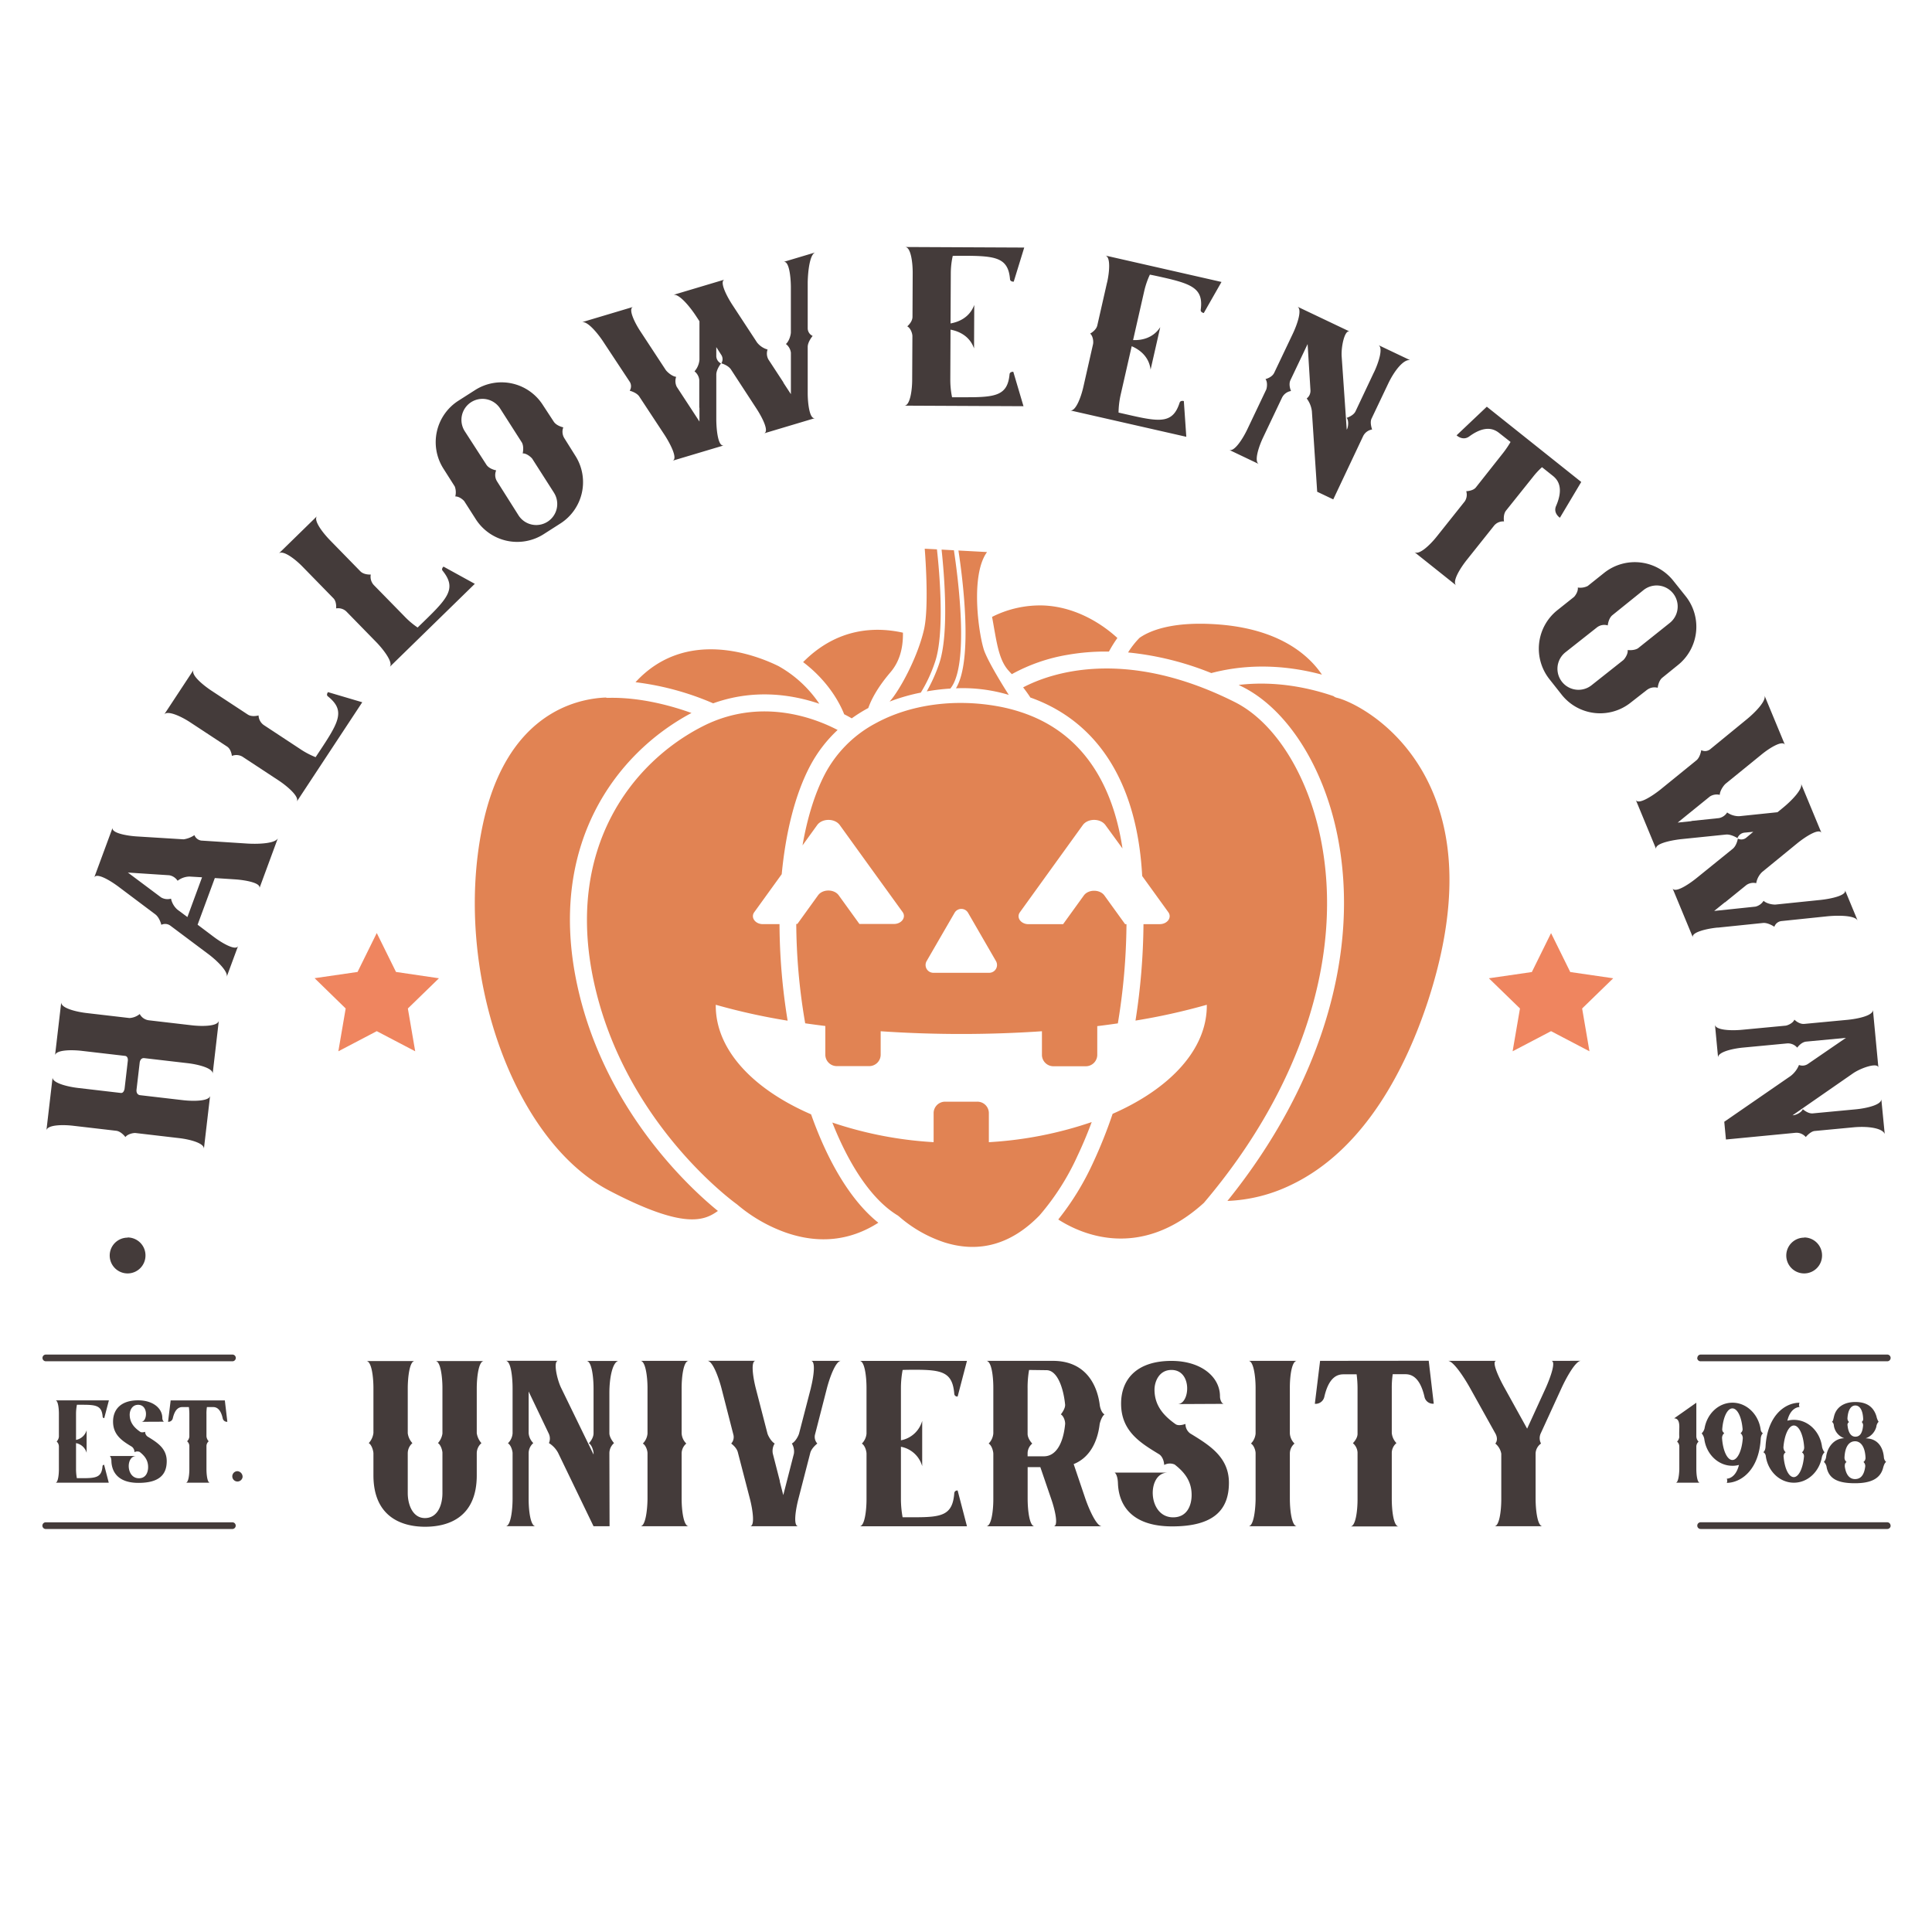 <?xml version="1.0" encoding="UTF-8"?> <svg xmlns="http://www.w3.org/2000/svg" id="Layer_1" data-name="Layer 1" viewBox="0 0 864 864"><defs><style>.cls-1{fill:#443b3a;}.cls-2{fill:#ef855f;}.cls-3{fill:#e18353;}</style></defs><title>Halloween</title><path class="cls-1" d="M194.78,608.67h21.6c-2.33,0-3.17,7.24-3.17,12.27v20a8.76,8.76,0,0,0,2.09,4.44,6,6,0,0,0-2.09,4.54v9.85c0,18.44-12.18,23-23.1,23S167,678,167,659.75V650c0-1-.67-3.77-2.09-4.64a8.09,8.09,0,0,0,2.09-4.53V620.74c0-5-.84-12.07-3.17-12.07h21.6c-2.25,0-3.08,7.24-3.08,12.27v20a8.06,8.06,0,0,0,2.08,4.44,6,6,0,0,0-2.08,4.54v17.77c0,5.41,2.33,11.2,7.67,11.2,5.68,0,7.84-5.79,7.84-11.2V649.61c-.08-1.16-.75-3.47-2-4.25a8.31,8.31,0,0,0,2-4.24V620.74C197.86,615.72,197,608.67,194.78,608.67Zm70.66,12.27V641c0,2.32-2.09,4.44-2.09,4.44,1.34.77,2,3.28,2.09,4.35v.67l-14.52-29.83c-1.92-4-3.59-12.07-1.33-12.07H226.15c2.33,0,3.08,7.24,3.08,12.36V641a6.87,6.87,0,0,1-2.08,4.44c1.33.77,2,3.19,2.08,4.25v20.47c0,5.12-.83,12.36-3.08,12.36h13.34c-2.25,0-3.08-7-3.08-12.07V649.9a6,6,0,0,1,2.08-4.54,7.17,7.17,0,0,1-2.08-4.44V622.29l9,18.83a5.13,5.13,0,0,1,.08,4.24,11.5,11.5,0,0,1,4.09,4.35l15.85,32.83h7.17l-.08-32.64a6,6,0,0,1,2.08-4.54s-2.08-2.31-2.08-4.44v-18c0-7.15,1.5-13.62,3.92-14.29H262.27C264.6,608.58,265.44,615.82,265.44,620.94ZM308,608.58h-21.6c2.25,0,3.17,7,3.17,12.07v20.47a7.19,7.19,0,0,1-2.09,4.44c1.34.77,2.09,3.09,2.09,4.34v20.57c-.08,5-.92,12.07-3.17,12.07H308c-2.33,0-3.17-7.24-3.17-12.36V650.1a5.85,5.85,0,0,1,2.09-4.54,6.93,6.93,0,0,1-2.09-4.54V620.94C304.81,615.82,305.65,608.58,308,608.58Zm54.65,12.07L357.37,641c-.25,1-1.58,3.67-3.25,4.54a6.82,6.82,0,0,1,.92,4.54l-3.17,12.36-1.59,6.18-1.58-6.18h.08l-3.17-12.36a6.28,6.28,0,0,1,.83-4.54c-1.58-.87-3-3.57-3.25-4.54l-5.26-20.37c-1.25-5-2.25-12.07,0-12.07h-21.6c2.33,0,5,7.24,6.34,12.36L328,641.7a4.26,4.26,0,0,1-1,3.86s2.5,1.74,3,4.05l5.34,20.57c1.33,5.12,2.33,12.36.08,12.36H357c-2.33,0-1.25-7.24.09-12.36l5.25-20.37c.59-2.32,3.17-4.25,3.17-4.25a4.38,4.38,0,0,1-1-4.15l5.26-20.47c1.33-5.12,4-12.36,6.34-12.36H362.63C364.88,608.58,363.88,615.62,362.63,620.65Zm41-8c1.84-.09,5.34-.09,5.34-.09,12.35,0,17,1.06,17.77,10.81a1.29,1.29,0,0,0,1.42,1.16h.08l4.17-15.93h-48c2.25,0,3.08,7,3.08,12.07v20.47a7.2,7.2,0,0,1-2.08,4.44c1.42.87,2.08,3.38,2.08,4.54v20.37c0,5-.83,12.07-3.08,12.07h48l-4.17-16h-.08a1.29,1.29,0,0,0-1.42,1.16c-.75,9.85-5.42,10.81-17.77,10.81h-5.34a45.76,45.76,0,0,1-.75-8.3V647a12.18,12.18,0,0,1,9.51,8.69V635.42a12.2,12.2,0,0,1-9.51,8.69V620.84A44.06,44.06,0,0,1,403.67,612.63Zm90.27,19.89c-1.34,1-2.17,4.15-2.17,4.54-1,8-4.59,14.87-11.6,17.67l5.26,15.55c1.75,5,5,12.26,7.34,12.26H471.16c2.26,0,.75-7-1-12.07l-4.92-14.39h-5.67v14.1c0,5.21.83,12.36,3.08,12.36h-21.6c2.33,0,3.17-7,3.17-12.07v-9.66h0V650.19c0-1.16-.67-3.76-2.09-4.63a7.25,7.25,0,0,0,2.09-4.54V620.65c0-5.31-.84-12.07-3.17-12.07h29.78c14.43,0,19.69,10.33,20.94,19.4C491.93,629.63,492.68,631.85,493.94,632.52Zm-19.52,0s2.17-2.6,1.91-4.54c-.75-7.24-3.42-15.25-8.34-15.25l-7.76-.1a45.13,45.13,0,0,0-.66,8.31v20.27c0,2.22,2.08,4.35,2.08,4.35a5.7,5.7,0,0,0-2.08,4.25v1.44h7.25c5.59,0,8.68-6,9.51-14.19C476.5,635.9,475.83,633.39,474.42,632.52Zm58,8.6a5.23,5.23,0,0,1-2.26-4.35s-2.92,1.16-4.42.1c-5.34-3.77-9.42-8.31-9.42-15.45,0-3.38,1.92-8.79,7.59-8.79,9.42,0,8.34,15.26,2.75,15.26l20.69-.1c-.92,0-1.75-1.74-1.75-3.38,0-8.69-8.43-15.83-21.69-15.83-15.52,0-22.53,8.2-22.53,19.11,0,12.36,8.68,17.58,16.94,22.6,1.42.87,2.25,2.9,2.33,4.83a5.35,5.35,0,0,1,4.68-.2c4.33,3.38,7.59,7.34,7.59,13.62,0,4.63-2,10-8.26,10-11.6,0-11.85-20-2.42-20H498.44c.51.2,1.42,1.64,1.51,4.83.33,9,5.42,19.22,24.27,19.22s25.36-7.63,25.36-19.51C549.58,651.64,540.91,646.33,532.4,641.12ZM580,608.58H558.34c2.25,0,3.17,7,3.17,12.07v20.47a7.2,7.2,0,0,1-2.08,4.44c1.33.77,2.08,3.09,2.08,4.34v20.57c-.08,5-.92,12.07-3.17,12.07H580c-2.34,0-3.17-7.24-3.17-12.36V650.1a5.87,5.87,0,0,1,2.08-4.54,6.94,6.94,0,0,1-2.08-4.54V620.94C576.78,615.82,577.61,608.58,580,608.58Zm10.35,0L588,627.79a4,4,0,0,0,4.26-3.19c2.08-9,6-10,8.59-10h5.84a51.06,51.06,0,0,1,.41,6.09v20.56c0,2.13-2.08,4.15-2.08,4.15a5.83,5.83,0,0,1,2.08,4.16v21c0,5-.83,12.07-3.17,12.07H625.5c-2.34,0-3.09-7.34-3.09-12.36V649.9a5.73,5.73,0,0,1,2.09-4.54,7.56,7.56,0,0,1-2.09-4.53v-20a41,41,0,0,1,.42-6.28h5.59c2.59,0,6.51,1.06,8.59,10a3.87,3.87,0,0,0,4.17,3.19l-2.25-19.21Zm103.35,0c2.26,0-.16,7-2.41,12.07l-8.35,18.25-10-18.06c-2.83-5-6.09-12.26-3.75-12.26H647.52c2.34,0,7,7,9.85,12.07l11.51,20.66c1.33,2.8-.17,4.25-.17,4.25a7.48,7.48,0,0,1,2.67,4.54v20.37c0,5-.83,12.07-3.08,12.07h21.52c-2.26,0-3.09-7.24-3.09-12.36V649.9a5.69,5.69,0,0,1,2.42-4.34,5.11,5.11,0,0,1-.08-4.64l9.17-20c2.34-5.12,6.43-12.36,8.76-12.36Z"></path><path class="cls-1" d="M97.87,456.38,95.1,480.22c.29-2.49-6.32-4.19-11.11-4.75L64.48,473.2c-.55-.06-1.68.08-2,1.91l-1.44,12.33c-.09,1.58.77,2.24,1.6,2.33L81.79,492c4.87.57,11.88.45,12.17-2L91.18,513.8c.3-2.57-6.31-4.28-11.09-4.83L60.67,506.7c-1-.11-3.59.42-4.59,1.8,0,0-1.77-2.44-4-2.8l-19.42-2.26c-4.78-.56-11.61-.42-11.91,2.15l2.78-23.83c-.29,2.48,6.5,4.21,11.38,4.78L54,488.77c1.19.13,1.53-1.13,1.7-1.77l1.46-12.6c.07-.55.05-1.95-1.14-2.19l-19.51-2.27c-4.78-.55-11.61-.42-11.9,2.07l2.78-23.84c-.3,2.58,6.49,4.31,11.37,4.87l19.14,2.23a8,8,0,0,0,4.59-1.79,5.34,5.34,0,0,0,4.06,2.8l19.14,2.23C90.56,459.08,97.57,459,97.87,456.38Zm26.43-81.63L116,397.26c.86-2.35-5.86-3.65-10.86-4l-9.07-.59-7.7,20.86L95.63,419c4,3,10,6.35,10.86,4l-5.13,13.9c.87-2.35-4.59-7.62-8.72-10.62L76.24,414a3.92,3.92,0,0,0-4.09-.42s-.72-3.13-2.63-4.63L53.2,396.69c-4.09-3.09-10.19-6.63-11.09-4.19l8.28-22.42c-.87,2.34,6,3.71,11.15,4l20.56,1.27a11.44,11.44,0,0,0,4.84-1.87A3.93,3.93,0,0,0,90,375.91l20.73,1.34C115.85,377.56,123.4,377.18,124.3,374.75ZM90.36,392.33,84.77,392a9,9,0,0,0-5.34,1.88,5.67,5.67,0,0,0-3.73-2.46l-18.51-1.21,14.86,11.12a5.69,5.69,0,0,0,4.43.55,9,9,0,0,0,2.84,4.89l4.49,3.34Zm56.26-80.93c8.42,6.75,4.62,12-5.48,27.21a36.48,36.48,0,0,1-7-3.71L118,324.27a5.48,5.48,0,0,1-2.37-4.33s-2.9.87-4.83-.4L94.6,308.9c-4-2.65-9.44-7.21-8-9.38L73.4,319.57c1.37-2.09,7.58.77,11.61,3.42l16.56,10.89c1.86,1.22,2.13,4.17,2.13,4.17a5.38,5.38,0,0,1,4.68.31l16.56,10.89c4,2.72,9.12,7.21,7.74,9.3L162,314.05l-15.32-4.53S145.74,310.71,146.62,311.4Zm51.31-56.18c6.78,8.4,1.94,12.73-11.17,25.41a36.62,36.62,0,0,1-6-5.11L167.2,261.67a5.46,5.46,0,0,1-1.39-4.73s-3,.22-4.63-1.43l-13.53-13.85c-3.37-3.45-7.69-9.07-5.83-10.88l-17.17,16.77c1.79-1.75,7.25,2.37,10.61,5.82l13.85,14.18c1.56,1.59,1.2,4.53,1.2,4.53a5.36,5.36,0,0,1,4.5,1.3l13.85,14.18c3.3,3.51,7.36,9,5.57,10.74l38.11-37.21-14-7.7S197.22,254.36,197.93,255.22Zm59.35-51.43a21.94,21.94,0,0,1-6.68,30.32l-7.41,4.74a22,22,0,0,1-30.4-6.63l-5.19-8.12c-.8-.91-2.47-2.15-4-2.08a7.44,7.44,0,0,0-.23-4.47l-5.08-8a22,22,0,0,1,6.75-30.37l7.42-4.74a21.93,21.93,0,0,1,30.31,6.68l4.92,7.52c1.32,1.9,4.22,2.47,4.22,2.47a5.47,5.47,0,0,0,.47,4.86Zm-9.55,16.54L238,205.11c-.58-.73-2.55-2.44-4.25-2.34,0,0,.7-2.87-.34-4.84l-9.73-15.22a9.4,9.4,0,0,0-15.84,10.13l9.75,15.09c1.33,1.9,4.3,2.42,4.3,2.42a5.33,5.33,0,0,0,.39,4.92l9.6,15.19a9.4,9.4,0,1,0,15.84-10.13ZM364.65,112.87l-14.29,4.27c2.4-.72,3.27,6.08,3.32,11.1v20.39c0,1-.68,3.88-2.21,5.21a5.85,5.85,0,0,1,2.22,3.88l0,12.37v6.18l-3.38-5.17.09,0-6.77-10.35a5.45,5.45,0,0,1-.36-4.44,9.09,9.09,0,0,1-4.71-3.14l-11.18-17.06c-2.71-4.21-5.71-10.37-3.32-11.09l-23,6.87c2.49-.74,7.32,5.06,10.14,9.34l1.6,2.43v17.2a9,9,0,0,1-2.21,5.21,5.55,5.55,0,0,1,2.13,3.9l0,12.37.08,0v6.18l-3.38-5.18-6.77-10.35a5.72,5.72,0,0,1-.27-4.46c-2-.27-4.17-2.33-4.7-3.14l-11.19-17.06c-2.8-4.19-5.71-10.38-3.32-11.09l-23,6.87c2.48-.75,7.31,5.06,10.05,9.37l11.47,17.36a3.73,3.73,0,0,1-.09,3.89s3.22.78,4.39,2.75l11.33,17.21c2.74,4.3,5.88,10.61,3.4,11.36l23-6.87c-2.48.74-3.32-6.26-3.39-11.36v-20.4c.07-2.34,2.11-4.89,2.11-4.89a3.72,3.72,0,0,1-2.11-3.52l0-3.78,2.18,3.41a3.46,3.46,0,0,1,.08,3.84s3.05.83,4.31,2.77l11.24,17.24c2.82,4.28,6,10.59,3.48,11.33l22.9-6.84c-2.4.72-3.32-6.26-3.31-11.39V155.15c0-2.32,2.21-4.92,2.21-4.92a3.79,3.79,0,0,1-2.21-3.5l0-20.48C361.32,121.12,362.17,113.61,364.65,112.87Zm61.42,1.58c2-.08,5.93-.06,5.93-.06,13.7.06,18.89,1.11,19.68,10.46.08,1,1.2,1.12,1.57,1.12h.09l4.7-15.26-53.26-.25c2.51,0,3.4,6.78,3.38,11.6l-.09,19.63c0,2.32-2.34,4.25-2.34,4.25,1.57.84,2.3,3.26,2.3,4.37l-.1,19.54c0,4.82-1,11.57-3.48,11.56l53.26.25-4.56-15.4h-.09c-.37,0-1.48.09-1.58,1.11-.88,9.44-6.07,10.34-19.78,10.28l-5.93,0a38.55,38.55,0,0,1-.79-8l.1-22.23c3.61.67,8.51,2.73,10.52,8.39l.09-19.45c-2.06,5.64-7,7.65-10.6,8.28l.11-22.32A36.36,36.36,0,0,1,426.07,114.45Zm69,11.93-4.35,19.15c-.52,2.26-3.2,3.65-3.2,3.65,1.34,1.16,1.53,3.67,1.29,4.75L484.49,173c-1.06,4.7-3.47,11.09-5.91,10.53l51.94,11.81-1.1-16-.1,0c-.36-.08-1.46-.23-1.78.74-2.91,9-8.17,8.78-21.54,5.74l-5.78-1.31a38.3,38.3,0,0,1,.95-8l4.93-21.68c3.38,1.44,7.72,4.51,8.45,10.47l4.32-19c-3.24,5-8.48,5.95-12.15,5.78l4.95-21.76a36.82,36.82,0,0,1,2.56-7.5c2,.36,5.8,1.23,5.8,1.23,13.37,3,18.2,5.18,16.94,14.49-.13,1,.93,1.35,1.29,1.43l.09,0,7.91-13.88-51.94-11.81C496.76,114.89,496.16,121.69,495.09,126.38Zm119.35,40.16L606.17,184c-1,2-3.92,2.85-3.92,2.85,1,1.3.65,3.8.3,4.76l-.28.58L600,159.37c-.29-4.34,1.37-12.17,3.63-11.09l-23.5-11.18c2.34,1.11.11,7.74-2,12.18l-8.28,17.4c-1,2.17-3.92,2.85-3.92,2.85,1,1.3.69,3.72.34,4.67l-8.44,17.74c-2.1,4.43-5.92,10.31-8.18,9.23L563,207.54c-2.26-1.07-.19-7.58,1.88-11.93l8.47-17.82a5.47,5.47,0,0,1,4-2.93s-1.26-2.75-.26-4.85l7.68-16.14,1.27,20.61a4.34,4.34,0,0,1-1.67,3.72,11.77,11.77,0,0,1,2.31,5.71l2.37,36,7.19,3.42L609.62,195a5.44,5.44,0,0,1,4-2.93s-1.14-3-.26-4.85l7.44-15.64c2.94-6.19,7.11-11.08,9.82-10.51l-14.22-6.76C618.7,155.44,616.55,162.11,614.44,166.54Zm75.16,42.38,4.85,3.87c2.25,1.79,5,5.3,1.46,13.48-1.41,3.25,1.71,5.27,1.71,5.27l9.54-16-42.23-33.66-13.52,12.8s2.67,2.6,5.6.55c7.18-5.29,11.22-3.37,13.46-1.58l5.08,4a44.21,44.21,0,0,1-3.28,4.85L660,218c-1.27,1.59-4.29,1.67-4.29,1.67a5.38,5.38,0,0,1-.67,4.56L642.48,240c-3,3.76-7.94,8.47-10,6.86l18.76,14.95c-2-1.62,1.71-7.64,4.71-11.41l12.12-15.21a5.22,5.22,0,0,1,4.53-2s-.54-3,.9-4.85l12-15A34.07,34.07,0,0,1,689.6,208.92Zm46.93,99.62-7.23,5.65a21.93,21.93,0,0,1-30.85-3.47L693,303.84a22,22,0,0,1,3.41-30.92l7.53-6c.83-.9,1.89-2.69,1.66-4.17a7.43,7.43,0,0,0,4.43-.69l7.38-5.89a22,22,0,0,1,30.91,3.55l5.49,6.87a21.94,21.94,0,0,1-3.47,30.86l-7,5.67c-1.76,1.52-2,4.46-2,4.46A5.51,5.51,0,0,0,736.53,308.54Zm-3.9-18.69,14.12-11.27A9.4,9.4,0,0,0,735,263.88l-14,11.28c-1.76,1.52-2,4.53-2,4.53a5.33,5.33,0,0,0-4.85.9l-14.11,11.14a9.4,9.4,0,1,0,11.73,14.7L726,295.16c.67-.65,2.16-2.79,1.89-4.46C727.86,290.7,730.78,291.09,732.63,289.85Zm35.49,125,20.29-2.09c2.3-.25,5.11,1.69,5.11,1.69a3.79,3.79,0,0,1,3.25-2.55l20.38-2.12c5.1-.51,12.66-.43,13.65,2l-5.71-13.78c1,2.31-5.71,3.87-10.7,4.43l-20.29,2.09c-1,.09-3.92-.28-5.4-1.68a5.89,5.89,0,0,1-3.63,2.61l-12.31,1.29-6.15.64,4.81-3.9,0,.09,9.61-7.79a5.45,5.45,0,0,1,4.38-.81,9,9,0,0,1,2.64-5L803.9,377c3.92-3.13,9.74-6.75,10.7-4.44l-9.18-22.16c1,2.39-4.29,7.79-8.26,11l-2.25,1.83-17.11,1.78a9.13,9.13,0,0,1-5.41-1.67,5.55,5.55,0,0,1-3.67,2.52l-12.3,1.28,0,.09-6.15.64,4.8-3.9,9.61-7.78a5.7,5.7,0,0,1,4.41-.73c.06-2,1.89-4.39,2.64-5l15.83-12.87c3.88-3.22,9.74-6.75,10.7-4.43l-9.19-22.17c1,2.4-4.29,7.79-8.29,11l-16.1,13.18a3.72,3.72,0,0,1-3.88.3s-.45,3.3-2.29,4.66l-16,13c-4,3.16-10,6.93-11,4.54l9.18,22.16c-1-2.39,5.89-3.94,10.95-4.54l20.29-2.08c2.34-.17,5.08,1.6,5.08,1.6a3.76,3.76,0,0,1,3.29-2.46l3.77-.36L781,374.57a3.47,3.47,0,0,1-3.82.47s-.51,3.12-2.32,4.57l-16,12.95c-4,3.24-9.93,7-10.92,4.62l9.15,22.08C756.17,417,763,415.32,768.12,414.81Zm73.23,76.63c.24,2.58-6.58,4.16-11.47,4.62l-19.18,1.81c-2.21.21-4.46-1.9-4.46-1.9-.6,1.54-2.93,2.51-3.93,2.69l-.65.07,27-18.74c3.58-2.48,11.15-5.06,11.39-2.57l-2.45-25.91c.24,2.58-6.6,4.07-11.49,4.53l-19.18,1.81c-2.39.23-4.45-1.9-4.45-1.9-.6,1.54-2.84,2.5-3.84,2.68l-19.55,1.85c-4.89.47-11.89.2-12.13-2.29l1.4,14.75c-.24-2.49,6.4-4.05,11.2-4.5l19.64-1.86a5.47,5.47,0,0,1,4.55,1.9s1.72-2.49,4-2.71l17.79-1.68-17,11.66a4.3,4.3,0,0,1-4,.47,11.79,11.79,0,0,1-3.73,4.92l-29.69,20.48.75,7.93,31.16-3a5.48,5.48,0,0,1,4.55,1.9s2-2.52,4-2.71l17.25-1.63c6.82-.65,13.15.43,14.05,3Zm-784.27,62a8,8,0,1,0,8,8A8,8,0,0,0,57.08,553.4Zm749.77,0a8,8,0,1,0,8,8A8,8,0,0,0,806.85,553.4Z"></path><path class="cls-1" d="M816.89,656.24c1.08,5.19,5.12,7.07,12.68,7.07,7.31,0,11.3-2.17,12.54-6.78.25-1,.71-2.36,1.38-2.74a3.08,3.08,0,0,1-1-2c-.38-4.85-3-8.55-8.19-8.55a7.52,7.52,0,0,0,4.82-5.24,3.58,3.58,0,0,1,1-2.17,7.33,7.33,0,0,1-.95-2.4c-1.46-4.86-5.07-6.45-9.48-6.45-4.69,0-8.47,2.07-9.51,6.45-.42,1.68-.42,2.06-.92,2.4a2.07,2.07,0,0,1,.83,1.54,7,7,0,0,0,4.7,5.82c-4.28,0-7.56,3.65-8.14,8.36a4.07,4.07,0,0,1-1,2.22A4,4,0,0,1,816.89,656.24Zm12.84-27.7c1.83,0,3.33,1.83,3.49,6.06a1.51,1.51,0,0,1-.66,1.3,2.07,2.07,0,0,1,.62,1.59c-.33,3.89-1.74,5-3.45,5s-3.11-1.4-3.49-5a1.4,1.4,0,0,1,.67-1.54,2.18,2.18,0,0,1-.71-1.78C826.49,630.08,828,628.54,829.73,628.54Zm-.16,16c2.41,0,4.44,2.17,4.69,7.22a2.28,2.28,0,0,1-.91,2.06,2.37,2.37,0,0,1,.79,2c-.54,4.33-2.37,5.63-4.57,5.63s-4-1.59-4.57-5.63c0-1,.08-1.54.79-2a2.48,2.48,0,0,1-.92-2.06C825.12,646.53,827.16,644.55,829.57,644.55ZM751,657.1V646.91a2.94,2.94,0,0,0-1-2.21,3.58,3.58,0,0,0,1-2.21s-.12,0,0-4c.09-3.42-1-4.19-2.33-4.19l9.94-7v5.15l0,10a3.51,3.51,0,0,0,1,2.26,3,3,0,0,0-1,2.26l0,10c0,2.5.41,6.1,1.57,6.1H749.38C750.51,663.11,750.92,659.6,751,657.1ZM105.41,682.28a1.5,1.5,0,0,1-1.5,1.5H20.46a1.5,1.5,0,0,1,0-3h83.45A1.5,1.5,0,0,1,105.41,682.28Zm684.15-35.37c-.09,2-1,2.5-1,2.5a2.29,2.29,0,0,1,1.08,1.54c.83,6.83,6.15,12.12,12.59,12.12,6.19,0,11.34-4.91,12.51-11.35a4.55,4.55,0,0,1,1.2-2.26,5.66,5.66,0,0,1-1.12-2.5c-.91-6.78-6.19-12-12.59-12a11.6,11.6,0,0,0-2.91.38c1.5-6.25,5.44-6.1,5.44-6.1a2.24,2.24,0,0,1,0-1.93C798.32,627.29,790.35,633,789.56,646.91Zm12.67-9.42c2.33,0,4.28,4.28,4.61,9.85a2.87,2.87,0,0,1-1,2.17,2,2,0,0,1,.91,1.87c-.46,5.24-2.33,9.19-4.57,9.19s-4.07-3.8-4.53-9a2.11,2.11,0,0,1,.91-2.11,3,3,0,0,1-1-2.26C798,641.72,799.9,637.49,802.23,637.49ZM108.48,660.57a2.31,2.31,0,1,1-2.28-2.65A2.5,2.5,0,0,1,108.48,660.57ZM787.4,643.5c.12-2,1-2.5,1-2.5a2.38,2.38,0,0,1-1-1.54c-.87-6.83-6.19-12.17-12.63-12.17-6.19,0-11.35,4.91-12.47,11.4A4.62,4.62,0,0,1,761,641a5.62,5.62,0,0,1,1.17,2.5c.87,6.78,6.19,12,12.55,12a10.34,10.34,0,0,0,2.95-.38c-1.54,6.29-5.45,6.15-5.45,6.15a2.26,2.26,0,0,1,0,1.88C778.63,663.07,786.61,657.39,787.4,643.5Zm-12.67,9.42c-2.33,0-4.28-4.28-4.62-9.86a2.85,2.85,0,0,1,1-2.16,1.94,1.94,0,0,1-.91-1.87c.41-5.25,2.28-9.19,4.53-9.19s4.07,3.8,4.53,8.9a2.11,2.11,0,0,1-.88,2.16,3,3,0,0,1,1,2.26C779,648.69,777.05,652.92,774.73,652.92ZM34,632.34v11.59a6.09,6.09,0,0,0,4.74-4.33v10.1A6.11,6.11,0,0,0,34,645.37v11.54a22.77,22.77,0,0,0,.37,4.14H37c6.15,0,8.48-.48,8.85-5.39a.65.65,0,0,1,.71-.58h0l2.08,8H24.81c1.12,0,1.53-3.51,1.53-6V646.91a3.07,3.07,0,0,0-1-2.26,3.59,3.59,0,0,0,1-2.21V632.25c0-2.5-.41-6-1.53-6H48.7l-2.08,7.93h0a.65.65,0,0,1-.71-.58c-.37-4.85-2.7-5.38-8.85-5.38,0,0-1.74,0-2.66,0A21.91,21.91,0,0,0,34,632.34Zm28.13,28.75c3.11,0,4.11-2.69,4.11-5,0-3.12-1.62-5.09-3.78-6.78a2.71,2.71,0,0,0-2.33.1A3,3,0,0,0,59,647c-4.11-2.5-8.44-5.1-8.44-11.25,0-5.44,3.49-9.52,11.22-9.52,6.61,0,10.81,3.55,10.81,7.88,0,.82.41,1.68.87,1.68l-10.31.05c2.79,0,3.33-7.6-1.37-7.6-2.82,0-3.78,2.7-3.78,4.38,0,3.56,2,5.82,4.7,7.69.75.53,2.2,0,2.2,0A2.6,2.6,0,0,0,66,642.44c4.24,2.6,8.56,5.24,8.56,11,0,5.91-3.24,9.71-12.63,9.71S50,658,49.82,653.54c0-1.58-.5-2.3-.75-2.4H60.91C56.22,651.14,56.34,661.09,62.12,661.09Zm30.2-28.75v9.95a3.75,3.75,0,0,0,1,2.26,2.85,2.85,0,0,0-1,2.26v10.1c0,2.5.38,6.16,1.54,6.16H83.1c1.16,0,1.58-3.51,1.58-6V646.62a2.91,2.91,0,0,0-1-2.07,3.51,3.51,0,0,0,1-2.06V632.25a26.31,26.31,0,0,0-.21-3H81.56c-1.29,0-3.24.53-4.28,5a2,2,0,0,1-2.12,1.58l1.16-9.56h24.23l1.12,9.56a1.93,1.93,0,0,1-2.08-1.58c-1-4.47-3-5-4.28-5H92.53A19.63,19.63,0,0,0,92.32,632.34ZM19,607.27a1.5,1.5,0,0,1,1.5-1.5h83.45a1.5,1.5,0,0,1,0,3H20.46A1.5,1.5,0,0,1,19,607.27Zm740.07,0a1.5,1.5,0,0,1,1.5-1.5H844a1.5,1.5,0,0,1,0,3H760.53A1.5,1.5,0,0,1,759,607.27Zm86.44,75a1.5,1.5,0,0,1-1.5,1.5H760.53a1.5,1.5,0,0,1,0-3H844A1.5,1.5,0,0,1,845.47,682.28Z"></path><path class="cls-2" d="M196.3,437.49,182.4,451l3.28,19.14-17.19-9-17.18,9L154.59,451l-13.9-13.55,19.21-2.79,8.59-17.41,8.6,17.41Zm525.14,0-19.21-2.79-8.59-17.41-8.59,17.41-19.22,2.79L679.74,451l-3.29,19.14,17.19-9,17.18,9L707.54,451Z"></path><path class="cls-3" d="M428.62,246.19l12.79.69c-7.83,10.69-3.46,38.58-1.11,44.54,2.6,6.57,10.84,19.34,10.84,19.34a71.64,71.64,0,0,0-23.63-2.95C435.24,295.14,430.52,258.64,428.62,246.19Zm-8.75,51a73.67,73.67,0,0,1-5.42,12A94.28,94.28,0,0,1,425,307.93c8.58-10.41,3.45-49.59,1.59-61.85l-5.51-.3C422.24,256.61,424.59,284,419.87,297.16Zm-22,16.55a85.2,85.2,0,0,1,13.92-4A65.28,65.28,0,0,0,418,296.48c4.57-12.76,2.18-40.36,1-50.81l-5.46-.29s2.14,25.67-.35,36.27C410.21,294.48,402.08,309.07,397.87,313.71Zm193.33-12c-5.51-8.21-18.31-20.37-46.32-22.48-21.06-1.59-31.12,3.06-35.29,6a38,38,0,0,0-5.11,6.52A134.28,134.28,0,0,1,541.7,301C560.67,296,578.37,298.26,591.2,301.71Zm-139.93-1.55,1.22,1.3a78.67,78.67,0,0,1,25.22-8.7,97.84,97.84,0,0,1,16.86-1.41h1.35a59.21,59.21,0,0,1,3.78-6.07c-4.79-4.42-16.82-13.84-33-14.54a47.58,47.58,0,0,0-23.05,5.11c.34,1.74.63,3.45.92,5.12C446,289,447.17,295.88,451.27,300.16Zm4.84,107.77c-1.71,2.38.43,5.34,3.86,5.34h15.45l9.26-12.82c2.05-2.84,7.18-2.84,9.23,0l9.26,12.82h.6a282.86,282.86,0,0,1-3.86,44.36c-3,.43-6.08.85-9.21,1.23v13a5.12,5.12,0,0,1-5.29,4.94H471.26a5.13,5.13,0,0,1-5.3-4.94V461.18c-11.57.79-23.64,1.22-36.06,1.22s-24.49-.43-36.06-1.22v10.65a5.13,5.13,0,0,1-5.3,4.94H374.39a5.13,5.13,0,0,1-5.3-4.94v-13c-3-.37-6-.77-9-1.2-.11-.65-.23-1.3-.34-2a268.34,268.34,0,0,1-3.66-42.43h.5l9.25-12.82c2.06-2.84,7.18-2.84,9.24,0l9.26,12.82h15.45c3.42,0,5.57-3,3.85-5.34L389,387.62,375.57,369c-2.25-3.12-7.89-3.12-10.14,0l-6.54,9.06c2.14-12.33,5.5-23.2,10-31.86a54.51,54.51,0,0,1,22.23-22.49l.23-.12C406.91,315,427.16,312.25,447,316a75,75,0,0,1,12.33,3.44c28.6,10.7,39.19,36.76,42.65,60L494.37,369c-2.26-3.12-7.89-3.12-10.15,0l-13.44,18.62ZM445.4,429.8,439.16,419l-6.25-10.82a3.48,3.48,0,0,0-6,0L420.64,419l-6.25,10.81a3.49,3.49,0,0,0,3,5.23h25A3.49,3.49,0,0,0,445.4,429.8Zm-79-115.08a53.41,53.41,0,0,0-18.28-16.85c-9.65-4.75-41.33-17.4-63.92,7.22a125.27,125.27,0,0,1,34.73,9.44C337.14,308,354,310.52,366.4,314.72ZM590.62,375c-5.8-28.63-20.49-52-38.35-61-49.6-24.93-83-12.76-94.72-6.6,1.46,1.88,2.52,3.41,3.24,4.54.4.14.79.27,1.17.42,29.11,10.89,46,37.54,48.69,77.09.05.77.1,1.54.14,2.31l11.69,16.18c1.71,2.38-.43,5.34-3.86,5.34h-7.25a292.14,292.14,0,0,1-3.57,43.13,281.79,281.79,0,0,0,31.89-7.07c0,.14,0,.27,0,.4,0,19.64-16.48,37.13-42.12,48.37a213.31,213.31,0,0,1-8.8,22,121.61,121.61,0,0,1-15.51,25.25c9.87,6.36,36.36,18.67,65.12-7.43C582.14,486.44,601.17,427.06,590.62,375ZM488.22,501.79a172,172,0,0,1-46,9V497.62a5.13,5.13,0,0,0-5.3-4.94H422.82a5.13,5.13,0,0,0-5.3,4.94v13.16a172.46,172.46,0,0,1-45.3-8.77c7.92,20,18.09,34.8,29.2,41.52.14.09.25.18.34.25a3.09,3.09,0,0,1,.31.25,58.8,58.8,0,0,0,20.38,11.6c15.6,4.88,29.87.81,42.43-12.1a110.74,110.74,0,0,0,17-26.67C484.18,512,486.28,507,488.22,501.79ZM636.57,345.7c-13-23.09-32.82-32.27-38.77-33.67a3.6,3.6,0,0,1-1.45-.72c-10.4-3.58-25.62-7-42.42-5l1.75.86c19.89,10,36.13,35.39,42.38,66.26,10.6,52.32-7.3,111.75-49.15,163.63a71.33,71.33,0,0,0,28.59-7.22h0c33.4-16,51.58-53.37,61-81.89C652.05,406.58,651.42,372.17,636.57,345.7ZM258.11,440.42c-13.45-62.52,17.31-103.59,51.12-121.57-8.31-3-22.66-7.15-37.33-6.76h-.12a3.84,3.84,0,0,1-.95-.15c-13.48.56-44.9,7.48-55.2,58.22C202.68,434,229.2,509.84,272.4,532.41c33.4,17.47,42.47,13.56,48.65,9.13C308.93,531.69,270.18,496.46,258.11,440.42Zm119.41-121c1.36.69,2.49,1.31,3.38,1.83a69.11,69.11,0,0,1,6.82-4.31l.23-.12.36-.19c1.23-3.54,3.94-9,9.92-16,3.85-4.52,5.68-10.32,5.57-17.69-12.28-2.73-29.35-2.28-44.64,13.16C371,305.08,375.92,315.36,377.52,319.41Zm-14.8,178.92c-25.94-11.24-42.63-28.82-42.63-48.6,0-.13,0-.26,0-.4a283.21,283.21,0,0,0,32.14,7.11,274.37,274.37,0,0,1-3.63-43.17h-7.44c-3.42,0-5.57-3-3.85-5.34l12.28-17c1.81-19,6.06-35.77,12.6-48.24a60.73,60.73,0,0,1,12.4-16.25c-9.92-5.19-34.38-14.88-60.4-1.61-31.88,16.27-61.41,54.76-48.66,114,13.73,63.81,63.53,99.37,64,99.71l.39.32a69.49,69.49,0,0,0,21.35,12.29c14.89,5.22,28.85,3.76,41.53-4.35C381,537.42,370.52,520.4,362.72,498.33Z"></path></svg> 